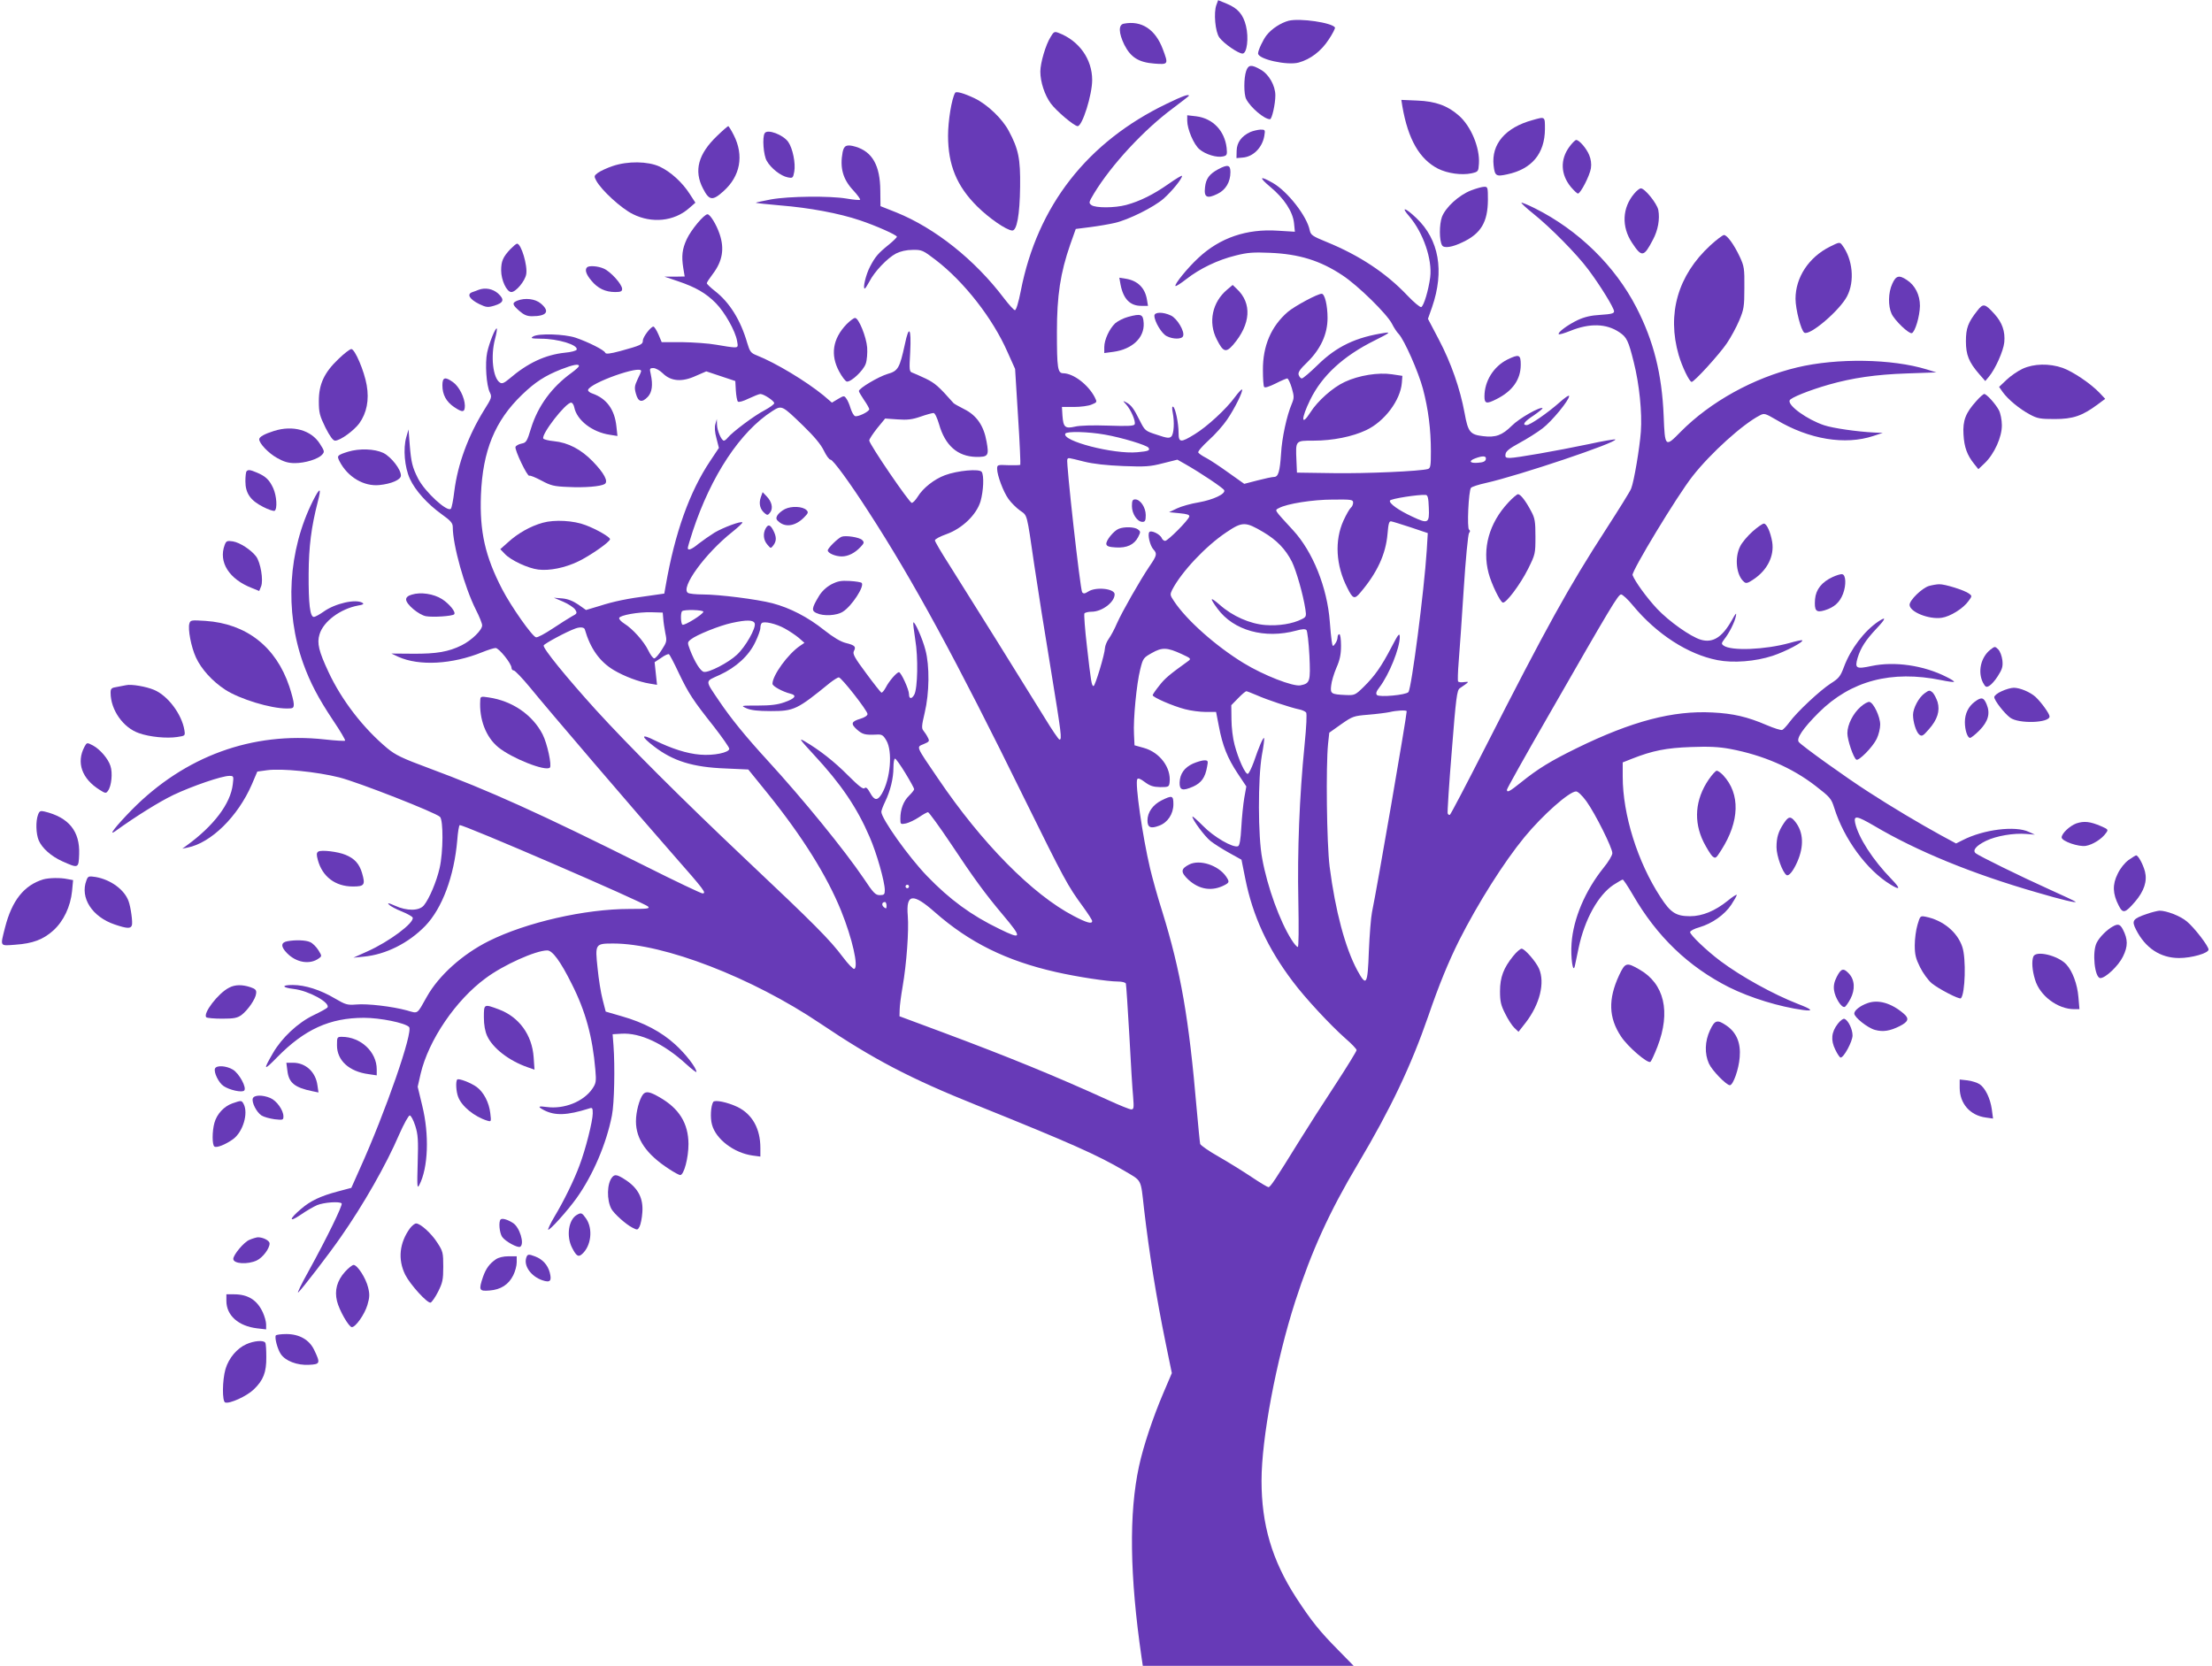 <?xml version="1.0" standalone="no"?>
<!DOCTYPE svg PUBLIC "-//W3C//DTD SVG 20010904//EN"
 "http://www.w3.org/TR/2001/REC-SVG-20010904/DTD/svg10.dtd">
<svg version="1.0" xmlns="http://www.w3.org/2000/svg"
 width="1280pt" height="964pt" viewBox="0 0 1280 964"
 preserveAspectRatio="xMidYMid meet">
<g transform="translate(0,964) scale(0.1,-0.1)"
fill="#673ab7" stroke="none">
<path d="M7039 9612 c-17 -44 -7 -157 17 -189 25 -35 110 -93 134 -93 26 0 37
91 20 160 -16 66 -47 102 -110 128 l-51 21 -10 -27z"/>
<path d="M7457 9520 c-45 -12 -98 -46 -127 -83 -21 -26 -50 -88 -50 -106 0
-34 169 -71 235 -53 68 19 129 65 173 132 23 34 39 66 37 71 -18 28 -202 55
-268 39z"/>
<path d="M6503 9503 c-32 -6 -30 -54 3 -122 37 -73 83 -102 174 -109 81 -6 82
-5 49 83 -43 115 -123 168 -226 148z"/>
<path d="M6080 9427 c-29 -45 -60 -152 -60 -201 0 -60 25 -136 60 -184 31 -43
136 -132 156 -132 27 0 84 181 84 267 0 121 -76 228 -195 273 -23 9 -28 6 -45
-23z"/>
<path d="M7211 9229 c-14 -41 -14 -134 0 -162 25 -49 105 -117 138 -117 11 0
31 87 31 138 0 57 -38 123 -85 149 -54 31 -71 29 -84 -8z"/>
<path d="M5527 9103 c-20 -34 -41 -162 -41 -248 0 -169 50 -292 169 -410 69
-68 167 -136 202 -139 27 -2 44 89 46 254 2 161 -9 217 -66 323 -37 70 -124
153 -197 188 -63 30 -107 42 -113 32z"/>
<path d="M6752 9040 c-460 -221 -749 -591 -845 -1083 -13 -67 -27 -112 -34
-112 -6 0 -35 32 -64 70 -168 222 -398 405 -623 496 l-91 36 -1 90 c-1 145
-46 225 -143 254 -51 15 -67 8 -75 -31 -17 -90 1 -157 61 -221 25 -27 43 -52
40 -55 -3 -3 -39 0 -79 7 -96 16 -331 14 -437 -5 -46 -9 -85 -17 -87 -19 -2
-2 63 -9 144 -16 163 -13 337 -45 458 -86 93 -31 214 -85 214 -95 0 -4 -21
-25 -47 -46 -62 -50 -78 -69 -108 -126 -24 -45 -44 -128 -31 -128 3 0 15 19
27 41 28 56 104 136 154 162 26 13 60 21 96 21 53 1 60 -2 133 -58 165 -126
331 -339 416 -533 l44 -98 17 -275 c10 -151 15 -277 13 -280 -3 -2 -34 -3 -70
-2 -62 3 -64 2 -64 -21 0 -37 36 -134 66 -175 15 -21 45 -51 66 -66 44 -32 38
-7 83 -316 20 -135 63 -407 96 -605 61 -374 65 -405 50 -405 -5 0 -44 57 -87
128 -110 179 -455 732 -552 885 -45 70 -82 133 -82 140 0 7 30 23 67 36 92 33
174 113 197 190 17 60 21 148 7 170 -13 20 -141 8 -213 -19 -62 -23 -127 -74
-158 -125 -12 -19 -27 -35 -34 -35 -14 0 -246 340 -246 361 0 8 21 39 46 71
l46 56 72 -5 c56 -4 84 -1 133 16 34 12 68 21 75 21 8 0 21 -28 32 -65 35
-123 107 -186 213 -189 71 -1 77 6 62 88 -16 92 -57 152 -129 188 -30 15 -58
31 -62 35 -86 97 -106 115 -161 142 -34 16 -70 32 -79 35 -16 5 -17 17 -11
119 7 140 -7 160 -31 44 -30 -137 -39 -154 -100 -171 -53 -16 -166 -83 -166
-99 0 -5 14 -28 30 -52 17 -24 30 -48 30 -53 0 -14 -66 -46 -82 -40 -8 3 -19
23 -26 45 -6 21 -17 47 -25 57 -12 17 -14 17 -48 -3 l-35 -21 -49 42 c-102 83
-276 188 -387 232 -33 13 -39 21 -54 71 -38 132 -102 235 -187 301 -26 20 -47
41 -47 45 0 5 16 29 35 54 56 74 68 146 39 231 -19 56 -55 114 -70 114 -20 0
-95 -90 -120 -144 -27 -58 -31 -99 -20 -168 l8 -48 -58 -1 -59 0 80 -27 c100
-34 160 -68 218 -127 51 -52 112 -160 122 -217 7 -35 5 -38 -16 -38 -13 0 -60
7 -104 15 -44 8 -133 14 -198 15 l-118 0 -19 45 c-11 25 -24 45 -29 45 -15 0
-61 -60 -61 -81 0 -22 -12 -28 -129 -60 -63 -17 -86 -19 -89 -10 -5 15 -98 62
-172 87 -64 21 -213 26 -245 7 -17 -11 -10 -12 45 -13 99 0 216 -36 207 -63
-2 -7 -33 -15 -68 -18 -113 -12 -215 -59 -322 -151 -30 -25 -42 -30 -54 -22
-41 26 -55 154 -28 254 8 30 12 56 10 59 -8 7 -44 -83 -56 -139 -13 -62 -5
-191 16 -232 12 -25 10 -32 -33 -100 -93 -150 -153 -313 -173 -470 -6 -51 -15
-97 -20 -102 -20 -22 -150 97 -190 175 -33 65 -40 95 -48 194 l-7 90 -13 -45
c-19 -66 -10 -174 21 -241 31 -68 102 -146 184 -205 52 -37 64 -51 64 -74 0
-104 68 -348 134 -479 20 -39 36 -79 36 -90 0 -27 -60 -86 -118 -115 -76 -38
-147 -50 -282 -49 l-125 1 40 -19 c121 -54 311 -44 486 27 32 13 67 24 77 24
19 0 92 -90 92 -115 0 -8 6 -15 13 -15 7 0 49 -44 93 -97 98 -121 614 -724
833 -973 176 -200 191 -220 166 -220 -8 0 -158 71 -333 159 -606 303 -903 437
-1251 566 -154 57 -193 76 -240 115 -139 116 -264 278 -340 441 -56 120 -68
167 -52 218 22 75 121 148 224 167 27 4 35 9 25 15 -38 25 -160 -3 -226 -51
-23 -16 -48 -30 -56 -30 -22 0 -31 75 -30 250 1 157 15 269 53 417 22 84 13
86 -28 5 -144 -287 -165 -638 -56 -942 40 -111 88 -202 172 -328 42 -62 73
-115 70 -118 -3 -3 -56 0 -118 7 -419 46 -810 -97 -1116 -407 -91 -93 -141
-156 -96 -124 119 86 254 170 337 210 108 51 279 110 323 110 25 0 26 -1 20
-49 -13 -112 -110 -240 -267 -354 l-25 -18 30 6 c136 27 291 179 372 365 l32
75 58 8 c83 11 286 -9 417 -42 113 -29 556 -203 582 -228 20 -20 19 -204 -2
-296 -18 -79 -60 -178 -91 -216 -27 -33 -98 -34 -168 -2 -36 16 -46 18 -34 6
8 -9 42 -27 75 -40 32 -13 60 -29 62 -35 10 -30 -135 -139 -263 -196 l-80 -36
60 6 c127 12 259 78 356 178 98 102 167 287 185 496 3 45 10 85 14 87 13 8
1064 -446 1090 -471 12 -12 -3 -14 -108 -14 -257 0 -598 -78 -814 -186 -152
-76 -289 -199 -358 -322 -59 -105 -49 -98 -116 -79 -85 23 -228 40 -293 34
-52 -4 -61 -1 -123 35 -84 50 -173 78 -244 78 -68 0 -63 -15 6 -23 86 -10 212
-79 195 -107 -3 -5 -39 -25 -81 -45 -90 -43 -184 -131 -235 -220 -58 -100 -54
-104 25 -23 158 161 304 228 502 228 94 0 237 -29 261 -53 26 -25 -137 -494
-285 -821 l-49 -110 -79 -21 c-98 -26 -158 -54 -212 -101 -70 -59 -72 -81 -4
-35 33 23 76 48 97 57 39 16 130 23 142 10 8 -8 -86 -201 -193 -395 -41 -73
-67 -128 -58 -120 19 16 178 222 245 319 131 187 264 420 339 595 27 61 54
110 61 110 7 0 21 -26 32 -60 16 -51 18 -82 14 -215 -4 -135 -3 -151 9 -128
52 99 59 292 17 461 l-26 108 17 75 c46 195 203 426 376 553 103 77 290 161
357 161 30 0 77 -64 142 -195 80 -158 120 -307 136 -495 6 -68 4 -79 -17 -110
-51 -75 -164 -120 -265 -106 -50 7 -54 2 -14 -19 63 -32 132 -30 259 10 20 7
22 4 22 -28 0 -44 -42 -211 -77 -302 -31 -84 -90 -205 -146 -298 -22 -37 -37
-70 -35 -73 7 -7 111 108 164 182 95 133 173 315 205 479 14 70 18 284 9 405
l-5 65 50 3 c110 7 246 -57 377 -177 32 -29 58 -49 58 -44 0 23 -62 104 -123
159 -80 73 -182 127 -309 163 l-93 27 -18 70 c-10 38 -23 119 -29 181 -15 141
-14 143 91 143 293 0 803 -197 1198 -463 306 -206 519 -318 903 -472 551 -222
700 -289 854 -379 106 -63 96 -43 116 -221 30 -258 71 -512 126 -781 l35 -170
-49 -115 c-61 -143 -116 -308 -141 -424 -59 -272 -54 -634 15 -1108 l7 -47
610 0 610 0 -91 93 c-105 106 -154 167 -242 302 -139 215 -200 422 -200 676 0
245 84 693 195 1038 95 293 198 519 363 796 189 318 307 566 408 858 61 178
115 309 176 432 110 218 260 455 379 600 106 129 260 265 299 265 11 0 35 -23
60 -57 51 -71 150 -269 150 -300 0 -13 -23 -51 -51 -85 -106 -132 -175 -294
-185 -437 -6 -81 8 -179 19 -131 3 14 13 61 22 105 35 165 113 305 201 364 26
17 51 31 54 31 4 0 30 -39 58 -87 140 -243 322 -417 557 -536 125 -62 291
-113 430 -132 62 -8 51 4 -30 35 -144 56 -330 159 -450 249 -80 60 -175 151
-175 167 0 7 24 20 54 28 74 22 145 72 184 130 17 26 32 52 32 57 0 5 -24 -10
-53 -34 -72 -58 -146 -89 -217 -89 -81 0 -113 20 -171 110 -133 203 -219 478
-219 698 l0 82 53 21 c119 47 199 63 342 68 105 4 162 1 227 -11 190 -36 357
-108 494 -214 84 -65 91 -73 108 -127 56 -180 189 -361 326 -444 57 -35 59
-24 5 32 -108 111 -191 240 -210 325 -9 45 9 42 112 -18 245 -145 566 -277
938 -384 146 -43 235 -64 225 -54 -3 3 -72 36 -155 73 -160 72 -402 191 -422
207 -21 17 2 44 59 72 60 29 160 46 234 40 l49 -4 -35 16 c-78 37 -263 14
-383 -48 l-38 -19 -87 47 c-124 68 -287 165 -421 252 -128 82 -383 265 -402
288 -16 20 24 79 115 170 186 185 421 247 710 188 38 -8 71 -12 73 -10 3 3
-17 16 -44 29 -132 67 -300 91 -433 63 -89 -19 -98 -14 -81 46 18 59 46 103
110 171 54 57 58 72 11 41 -82 -55 -161 -159 -200 -264 -20 -54 -30 -66 -76
-95 -62 -40 -195 -164 -239 -224 -16 -22 -36 -43 -42 -45 -7 -3 -48 10 -90 28
-112 48 -193 67 -314 73 -228 12 -465 -50 -784 -206 -153 -75 -226 -120 -324
-199 -65 -52 -81 -61 -81 -42 0 6 105 194 234 418 372 649 410 712 427 712 8
0 40 -29 69 -65 137 -165 318 -282 488 -315 91 -18 220 -8 320 25 75 25 180
80 171 90 -3 2 -36 -5 -74 -16 -141 -39 -337 -47 -381 -15 -14 10 -13 14 4 37
28 35 60 98 67 134 5 23 -1 17 -24 -25 -56 -99 -110 -132 -179 -112 -60 18
-184 106 -253 179 -60 64 -128 158 -142 195 -7 21 258 459 347 572 105 134
290 301 389 352 26 14 31 12 95 -25 190 -114 399 -148 562 -94 l55 18 -50 2
c-99 5 -238 25 -289 42 -97 32 -212 114 -200 144 5 15 111 58 226 91 137 39
273 59 453 65 l170 6 -55 17 c-202 62 -519 67 -750 12 -252 -60 -503 -199
-675 -373 -89 -91 -91 -90 -98 92 -10 243 -58 434 -158 628 -124 241 -336 448
-588 574 -40 20 -75 34 -77 32 -3 -2 28 -31 68 -63 100 -80 252 -234 319 -324
69 -92 149 -222 149 -242 0 -12 -17 -16 -78 -20 -55 -3 -93 -12 -132 -30 -59
-28 -119 -73 -110 -82 4 -3 33 6 66 19 113 46 210 43 285 -8 42 -28 52 -48 83
-173 32 -126 49 -292 41 -402 -7 -94 -39 -286 -56 -329 -5 -15 -71 -120 -145
-235 -217 -335 -343 -563 -703 -1270 -106 -208 -196 -380 -201 -383 -4 -3 -10
1 -13 8 -2 6 8 170 24 362 24 307 30 351 46 362 56 38 58 40 26 36 -17 -3 -33
-1 -36 4 -2 4 -1 56 4 115 5 58 18 247 29 419 11 172 25 318 31 325 7 8 7 14
0 19 -13 7 -3 224 11 242 5 6 44 19 86 28 192 43 765 236 749 252 -3 2 -72 -9
-153 -27 -187 -39 -420 -80 -457 -80 -24 0 -28 4 -25 22 2 17 24 34 81 65 43
23 103 61 133 84 55 42 154 163 154 187 0 8 -26 -10 -57 -38 -68 -60 -169
-130 -189 -130 -28 0 -13 21 41 56 30 21 53 39 51 42 -12 11 -136 -59 -178
-102 -56 -55 -93 -69 -166 -60 -75 9 -87 23 -107 134 -26 141 -78 290 -149
425 l-63 120 24 68 c72 209 40 391 -91 515 -66 63 -92 68 -41 10 81 -95 134
-250 121 -353 -10 -75 -37 -166 -52 -172 -7 -2 -43 28 -80 67 -123 130 -277
232 -468 310 -81 33 -91 40 -97 67 -16 82 -128 225 -213 274 -77 44 -84 35
-16 -22 81 -67 131 -144 138 -210 l5 -50 -99 6 c-180 12 -335 -41 -459 -157
-65 -60 -141 -155 -133 -163 3 -3 31 15 63 40 78 61 182 111 284 136 70 18
104 20 200 16 169 -7 291 -45 419 -130 90 -59 258 -224 287 -281 11 -22 28
-48 39 -59 32 -34 114 -219 140 -317 31 -117 46 -235 46 -362 0 -83 -2 -97
-17 -102 -45 -13 -358 -27 -548 -24 l-210 3 -3 70 c-5 117 -7 115 99 115 111
0 225 23 305 61 106 50 198 173 206 274 l3 40 -60 9 c-79 12 -192 -6 -273 -44
-70 -32 -158 -111 -199 -176 -55 -86 -55 -37 -1 73 68 139 190 252 373 343 84
42 94 49 60 44 -168 -25 -280 -78 -390 -186 -44 -43 -85 -78 -92 -78 -6 0 -14
9 -18 20 -5 15 7 33 50 74 77 76 117 162 117 256 0 73 -16 140 -34 140 -24 0
-156 -71 -196 -105 -96 -83 -145 -196 -144 -337 0 -48 3 -92 7 -97 4 -7 28 1
65 19 33 17 64 30 69 30 5 0 17 -25 26 -55 14 -49 14 -58 0 -92 -29 -68 -57
-197 -62 -288 -7 -105 -16 -135 -41 -135 -10 0 -53 -9 -95 -20 l-77 -20 -93
66 c-50 36 -109 75 -129 85 -20 10 -40 24 -44 30 -4 6 22 36 60 71 37 33 85
87 107 120 44 64 94 166 86 174 -2 3 -21 -17 -41 -44 -50 -69 -162 -172 -233
-215 -81 -50 -93 -49 -93 8 0 55 -18 143 -31 151 -7 4 -8 -8 -3 -33 11 -56 7
-124 -8 -139 -11 -11 -25 -10 -83 10 -69 22 -70 24 -100 83 -34 69 -49 89 -79
105 -20 10 -20 10 1 -13 27 -30 56 -97 49 -114 -3 -10 -38 -12 -153 -8 -87 3
-166 1 -193 -6 -57 -13 -67 -3 -72 64 l-3 50 70 0 c39 0 84 6 102 14 32 13 32
14 18 42 -38 73 -123 138 -182 139 -33 0 -37 30 -37 240 0 209 20 341 77 505
l32 90 86 11 c47 6 110 17 140 24 79 18 226 91 283 141 48 43 106 114 106 131
0 5 -35 -16 -79 -47 -87 -61 -166 -100 -244 -121 -67 -18 -178 -18 -201 -1
-17 13 -16 16 15 68 101 166 289 369 457 493 50 38 92 70 92 72 0 11 -35 -1
-128 -46z m-3402 -1518 c0 -5 -19 -22 -42 -39 -115 -83 -195 -192 -235 -321
-23 -76 -28 -84 -55 -89 -16 -3 -32 -12 -35 -19 -6 -17 69 -174 80 -167 5 3
36 -10 70 -28 54 -29 73 -34 154 -37 98 -5 189 3 212 17 23 14 -3 63 -69 131
-67 69 -142 109 -225 117 -31 3 -58 10 -61 15 -14 23 129 208 161 208 7 0 15
-12 18 -27 15 -75 104 -144 206 -159 l44 -7 -6 55 c-10 97 -56 161 -137 190
-17 5 -29 15 -27 22 13 41 307 145 307 109 0 -4 -9 -26 -21 -49 -17 -37 -19
-48 -9 -83 13 -48 35 -53 69 -17 24 26 30 68 17 129 -8 34 -7 37 15 37 13 0
38 -14 55 -31 47 -46 111 -51 191 -14 l60 26 84 -28 84 -28 3 -55 c2 -30 7
-59 12 -64 5 -5 31 2 63 18 30 14 60 26 67 26 20 0 80 -40 80 -53 0 -7 -26
-25 -57 -42 -57 -29 -185 -125 -212 -158 -7 -9 -17 -17 -22 -17 -14 0 -39 57
-40 92 l-1 33 -8 -28 c-6 -18 -4 -48 6 -84 l14 -55 -50 -75 c-120 -179 -205
-417 -258 -723 l-8 -45 -84 -12 c-131 -17 -208 -33 -292 -60 l-77 -23 -44 31
c-31 21 -60 33 -93 36 l-49 4 54 -23 c30 -13 60 -33 69 -45 13 -21 12 -24 -19
-40 -18 -10 -68 -42 -112 -71 -44 -29 -86 -52 -95 -50 -22 4 -144 178 -196
278 -99 191 -131 334 -123 545 10 257 81 430 238 581 77 74 132 109 224 146
72 28 105 34 105 20z m1298 -346 c64 -62 102 -108 119 -143 14 -29 31 -53 39
-53 14 0 109 -129 219 -300 257 -396 508 -857 902 -1660 232 -470 251 -506
340 -627 29 -40 53 -77 53 -83 0 -19 -32 -10 -108 30 -238 124 -531 421 -784
795 -131 192 -126 181 -83 199 33 14 35 17 24 38 -6 13 -18 30 -25 39 -12 14
-11 29 7 105 27 113 29 271 4 363 -16 63 -62 167 -70 159 -2 -2 3 -46 11 -98
18 -105 14 -282 -5 -319 -15 -28 -31 -27 -31 2 0 27 -46 127 -58 127 -13 0
-58 -52 -76 -88 -10 -18 -21 -32 -26 -30 -4 2 -44 52 -88 112 -67 90 -79 112
-71 128 14 26 6 34 -46 47 -30 7 -73 33 -125 74 -95 76 -198 129 -300 156 -89
23 -308 51 -405 51 -39 0 -76 4 -84 9 -45 29 99 228 257 353 35 28 61 53 58
55 -8 9 -110 -29 -161 -59 -27 -17 -69 -46 -92 -64 -41 -34 -63 -42 -63 -25 0
5 13 49 29 98 106 320 275 576 460 694 55 35 55 35 179 -85z m1745 -51 c98
-17 243 -61 253 -76 10 -16 0 -20 -64 -26 -138 -13 -442 66 -417 108 9 14 132
11 228 -6z m2205 -142 c-2 -13 -15 -19 -46 -21 -48 -4 -56 11 -14 26 43 16 64
14 60 -5z m-2326 -14 c56 -14 131 -22 228 -26 127 -5 156 -3 229 16 l84 21 46
-26 c88 -50 221 -139 225 -151 9 -21 -63 -55 -147 -70 -44 -7 -101 -23 -126
-35 l-46 -22 60 -6 c44 -4 59 -9 57 -19 -4 -20 -124 -141 -140 -141 -7 0 -15
7 -19 15 -9 24 -64 50 -73 35 -10 -16 5 -78 24 -99 23 -25 21 -35 -23 -99 -54
-80 -158 -262 -188 -330 -13 -31 -34 -70 -46 -87 -12 -16 -22 -41 -23 -55 -1
-36 -57 -220 -66 -220 -11 0 -15 24 -38 227 -12 101 -18 187 -15 193 3 5 22
10 41 10 61 0 134 55 134 101 0 33 -110 45 -154 15 -19 -12 -26 -13 -34 -3
-11 13 -94 756 -86 769 7 10 0 11 96 -13z m1996 -267 c4 -91 -4 -95 -95 -52
-80 37 -136 77 -130 93 3 11 166 36 207 33 12 -1 16 -18 18 -74z m-438 29 c0
-10 -6 -24 -14 -30 -7 -6 -26 -39 -42 -74 -52 -115 -44 -259 22 -388 32 -65
42 -69 76 -28 97 114 147 222 157 339 5 59 9 75 21 73 8 -1 59 -17 114 -35
l98 -33 -6 -100 c-15 -234 -88 -798 -106 -820 -14 -17 -168 -31 -182 -17 -8 8
-4 21 14 44 57 75 118 227 118 292 -1 26 -8 18 -48 -59 -59 -113 -97 -167
-161 -230 -49 -48 -53 -49 -104 -47 -84 4 -90 7 -84 55 2 23 16 69 30 102 20
45 27 77 27 128 0 38 -4 67 -10 67 -5 0 -10 -8 -10 -18 0 -10 -6 -27 -14 -37
-13 -19 -15 -18 -20 15 -3 19 -8 70 -11 113 -15 197 -98 404 -212 528 -114
124 -108 115 -82 129 46 25 195 49 312 49 108 1 117 0 117 -18z m-520 -170
c78 -46 129 -99 166 -172 25 -51 65 -190 78 -276 6 -39 4 -44 -21 -56 -53 -27
-134 -40 -211 -34 -89 7 -190 51 -265 118 -56 48 -59 41 -12 -23 93 -127 273
-177 457 -127 32 9 51 10 58 3 5 -5 13 -71 17 -147 7 -151 4 -162 -52 -173
-43 -8 -213 58 -329 129 -159 97 -331 249 -403 359 -23 34 -23 38 -10 65 54
104 194 253 314 333 92 62 110 62 213 1z m-3240 -461 c0 -14 -109 -82 -121
-75 -10 7 -12 68 -2 78 10 11 123 8 123 -3z m-232 -40 c1 -19 7 -57 12 -84 10
-46 8 -52 -21 -97 -17 -27 -36 -49 -43 -49 -7 0 -22 20 -34 45 -26 54 -91 126
-139 156 -19 12 -32 26 -30 33 5 16 111 35 187 33 l65 -2 3 -35z m529 -27 c10
-25 -53 -137 -104 -183 -48 -45 -162 -104 -190 -98 -19 3 -53 57 -80 127 -16
43 -16 44 5 61 32 26 166 80 236 95 87 19 125 18 133 -2z m174 -30 c26 -14 63
-39 81 -54 l33 -29 -25 -17 c-70 -47 -160 -171 -160 -220 0 -14 59 -46 103
-57 41 -10 29 -28 -34 -50 -39 -14 -81 -19 -154 -19 -99 0 -100 0 -65 -16 25
-11 65 -16 140 -16 135 0 152 8 342 163 22 17 45 32 52 32 15 0 166 -193 166
-212 0 -9 -17 -20 -40 -27 -54 -16 -59 -29 -21 -63 32 -28 47 -32 112 -29 32
2 39 -2 58 -34 37 -63 24 -222 -26 -308 -25 -42 -43 -41 -68 5 -15 27 -24 35
-32 27 -8 -8 -34 12 -95 73 -79 80 -167 149 -253 199 -35 20 -27 10 53 -77
158 -170 251 -307 324 -477 41 -93 88 -260 88 -308 0 -25 -4 -29 -29 -29 -25
0 -37 12 -94 98 -112 165 -349 456 -556 682 -130 142 -211 242 -280 344 -83
123 -83 111 3 150 96 44 170 112 207 191 16 33 29 69 29 81 0 11 3 24 8 28 12
13 83 -3 133 -31z m-1157 -5 c32 -111 86 -187 168 -236 61 -36 145 -68 208
-78 l42 -7 -7 65 -7 66 38 25 c20 15 41 24 45 21 4 -2 30 -51 57 -109 57 -119
82 -157 204 -311 48 -62 88 -119 88 -127 0 -22 -90 -41 -169 -34 -76 6 -166
35 -263 83 -80 40 -81 24 -4 -35 110 -85 225 -121 414 -128 l132 -6 115 -142
c198 -246 340 -473 422 -675 65 -161 103 -328 76 -337 -6 -2 -36 29 -66 69
-76 101 -159 185 -567 570 -364 344 -674 654 -861 859 -171 189 -309 358 -303
374 5 11 135 81 184 98 27 10 51 7 54 -5z m3454 -143 c54 -25 56 -27 37 -41
-107 -77 -135 -100 -167 -142 -21 -26 -38 -51 -38 -55 0 -12 117 -63 187 -81
33 -9 88 -16 121 -16 l59 0 16 -82 c21 -113 50 -185 109 -274 l50 -75 -12 -67
c-6 -36 -14 -113 -17 -170 -4 -73 -10 -105 -19 -109 -29 -11 -141 54 -203 118
-34 34 -61 58 -61 53 0 -18 71 -114 105 -141 19 -15 67 -46 107 -68 l72 -40
22 -110 c43 -215 129 -402 275 -595 70 -94 217 -252 303 -328 36 -31 66 -62
66 -69 0 -6 -55 -96 -123 -200 -68 -103 -161 -249 -207 -323 -141 -228 -169
-270 -180 -270 -5 0 -49 26 -98 59 -48 32 -133 85 -189 117 -57 32 -105 66
-108 74 -2 8 -11 98 -20 200 -45 527 -92 798 -200 1147 -26 81 -57 193 -70
248 -44 186 -88 494 -74 516 5 8 19 2 44 -17 30 -22 48 -28 89 -29 48 0 51 2
54 27 10 85 -56 174 -149 200 l-54 15 -3 64 c-5 87 15 292 36 375 16 65 19 68
67 95 59 34 89 33 173 -6z m434 -238 c60 -27 197 -72 245 -82 17 -3 36 -12 41
-18 5 -7 2 -79 -9 -188 -30 -301 -42 -615 -36 -901 3 -162 2 -268 -3 -268 -6
0 -22 19 -37 43 -67 106 -139 303 -169 468 -25 129 -25 463 -2 599 10 52 15
96 13 99 -6 5 -29 -48 -60 -139 -13 -35 -28 -66 -34 -68 -14 -5 -55 84 -77
168 -10 36 -18 102 -18 147 l-1 82 40 41 c21 22 43 40 47 40 4 0 31 -11 60
-23z m868 -93 c0 -29 -171 -1020 -201 -1164 -6 -30 -14 -131 -18 -225 -7 -196
-14 -207 -67 -110 -70 130 -127 344 -160 600 -17 137 -22 581 -9 710 l7 65 69
49 c66 46 72 48 156 55 49 4 104 11 123 15 41 10 100 13 100 5z m-2901 -358
c28 -46 51 -88 51 -93 0 -5 -14 -22 -30 -38 -32 -31 -50 -78 -50 -133 0 -33 1
-33 33 -27 17 4 51 20 75 36 23 16 47 29 52 29 5 0 65 -82 132 -182 130 -196
196 -287 302 -413 113 -134 110 -145 -20 -81 -164 79 -289 171 -420 307 -107
111 -264 332 -264 371 0 8 10 34 22 59 30 62 48 135 48 197 0 28 4 52 9 52 5
0 32 -38 60 -84z m21 -656 c0 -5 -4 -10 -10 -10 -5 0 -10 5 -10 10 0 6 5 10
10 10 6 0 10 -4 10 -10z m150 -149 c199 -175 413 -281 700 -346 123 -28 300
-55 359 -55 24 0 43 -5 46 -12 2 -7 11 -141 20 -298 8 -157 18 -318 22 -357 5
-64 4 -73 -11 -73 -9 0 -66 23 -127 51 -314 143 -586 254 -964 395 l-250 93 1
38 c0 21 8 81 17 133 23 132 37 326 30 410 -11 129 29 134 157 21z m-280 38
c0 -18 -2 -19 -15 -9 -15 12 -12 30 6 30 5 0 9 -10 9 -21z"/>
<path d="M3141 6615 c-72 -20 -144 -61 -200 -112 l-46 -41 25 -26 c34 -38 136
-85 195 -92 65 -8 154 10 231 47 67 32 184 113 184 129 0 12 -77 57 -141 81
-69 27 -180 33 -248 14z"/>
<path d="M4402 6761 c-12 -35 -4 -69 23 -91 15 -13 19 -12 32 5 18 25 9 62
-21 93 l-23 24 -11 -31z"/>
<path d="M4542 6694 c-18 -9 -38 -26 -44 -37 -9 -17 -7 -24 12 -39 39 -31 95
-21 143 28 24 24 26 30 14 42 -22 22 -87 25 -125 6z"/>
<path d="M4430 6581 c-16 -30 -12 -67 10 -92 20 -24 20 -24 35 -5 19 25 19 49
0 86 -18 35 -30 38 -45 11z"/>
<path d="M4870 6534 c-22 -9 -80 -66 -80 -79 0 -16 44 -35 81 -35 37 0 76 20
108 54 22 23 23 28 10 41 -16 16 -95 28 -119 19z"/>
<path d="M4810 6258 c-29 -16 -55 -40 -72 -69 -41 -68 -43 -84 -13 -97 40 -19
116 -15 152 8 51 31 128 149 109 167 -4 4 -35 9 -69 11 -51 3 -70 -1 -107 -20z"/>
<path d="M6550 6711 c0 -44 31 -91 61 -91 15 0 19 7 19 39 0 44 -31 91 -61 91
-15 0 -19 -7 -19 -39z"/>
<path d="M6474 6580 c-29 -11 -76 -69 -72 -89 2 -12 17 -17 55 -19 64 -4 106
16 129 60 15 30 15 32 -2 45 -20 14 -78 16 -110 3z"/>
<path d="M6903 5221 c-50 -23 -75 -59 -77 -109 -1 -45 16 -51 78 -24 48 22 70
52 81 115 7 34 5 37 -16 37 -13 0 -43 -9 -66 -19z"/>
<path d="M6721 5008 c-50 -25 -81 -69 -81 -116 0 -41 19 -49 68 -30 49 18 82
68 82 124 0 51 -7 53 -69 22z"/>
<path d="M6881 4637 c-49 -25 -50 -44 -5 -87 64 -59 139 -70 212 -31 26 14 27
19 6 50 -46 65 -153 99 -213 68z"/>
<path d="M8115 9024 c33 -190 99 -305 206 -360 56 -28 137 -39 194 -27 39 9
40 10 43 56 6 92 -46 217 -116 278 -64 57 -135 83 -240 87 l-93 4 6 -38z"/>
<path d="M6870 8942 c0 -49 38 -139 71 -166 35 -30 102 -50 137 -41 22 5 24
10 20 50 -12 99 -80 170 -176 182 l-52 6 0 -31z"/>
<path d="M8868 8945 c-157 -43 -239 -139 -225 -263 7 -60 14 -65 78 -51 143
30 218 120 219 262 0 74 2 73 -72 52z"/>
<path d="M4150 8854 c-110 -105 -136 -202 -82 -305 36 -70 55 -73 119 -15 97
87 119 206 59 324 -14 28 -29 52 -32 52 -3 0 -32 -25 -64 -56z"/>
<path d="M7235 8876 c-50 -23 -78 -60 -79 -108 l-1 -43 35 3 c61 4 114 57 126
125 6 36 5 37 -22 37 -16 -1 -42 -7 -59 -14z"/>
<path d="M4425 8869 c-15 -23 -7 -129 12 -160 24 -43 81 -87 120 -95 30 -6 32
-5 39 32 9 49 -9 136 -35 173 -30 42 -121 76 -136 50z"/>
<path d="M9081 8790 c-54 -74 -50 -160 9 -232 18 -21 36 -38 41 -38 15 0 68
103 75 146 4 26 0 53 -10 77 -16 39 -58 87 -75 87 -6 0 -24 -18 -40 -40z"/>
<path d="M3545 8679 c-33 -11 -71 -29 -85 -39 -23 -17 -23 -20 -10 -45 30 -56
145 -161 212 -194 110 -55 238 -42 324 33 l38 33 -33 51 c-43 67 -110 128
-174 158 -68 31 -184 33 -272 3z"/>
<path d="M7050 8661 c-52 -28 -72 -55 -77 -105 -7 -58 11 -68 72 -38 48 23 75
69 75 126 0 42 -15 46 -70 17z"/>
<path d="M8512 8538 c-71 -28 -146 -97 -168 -153 -16 -44 -16 -138 1 -165 11
-18 59 -11 120 19 105 50 144 116 145 244 0 73 -1 77 -22 76 -13 0 -47 -10
-76 -21z"/>
<path d="M9457 8520 c-70 -82 -75 -192 -13 -285 56 -85 68 -84 121 18 29 54
41 119 31 172 -8 38 -78 125 -101 125 -7 0 -24 -13 -38 -30z"/>
<path d="M9897 8220 c-188 -173 -252 -396 -183 -635 20 -68 62 -155 75 -155
15 0 160 159 204 224 23 34 55 93 71 131 27 64 30 80 30 190 1 111 -1 124 -27
180 -33 70 -73 125 -91 125 -7 0 -43 -27 -79 -60z"/>
<path d="M10590 8213 c-123 -61 -200 -178 -200 -302 0 -60 32 -185 51 -196 31
-20 204 128 247 210 46 87 33 217 -29 298 -13 17 -17 16 -69 -10z"/>
<path d="M2953 8198 c-43 -46 -53 -70 -53 -123 0 -56 32 -125 59 -125 26 0 79
63 86 103 9 49 -29 177 -53 177 -5 0 -22 -15 -39 -32z"/>
<path d="M3397 8093 c-14 -14 -6 -40 25 -77 37 -45 81 -66 138 -66 32 0 40 4
40 18 0 27 -68 102 -107 118 -34 15 -85 18 -96 7z"/>
<path d="M10950 7998 c-24 -52 -25 -128 -4 -174 19 -40 100 -117 117 -112 19
7 46 98 47 158 0 63 -28 119 -76 150 -45 30 -63 25 -84 -22z"/>
<path d="M6484 7994 c16 -84 55 -124 120 -124 l39 0 -6 36 c-11 68 -54 110
-122 121 l-38 6 7 -39z"/>
<path d="M7101 7964 c-86 -72 -111 -189 -60 -288 37 -74 53 -79 95 -31 102
119 110 240 21 323 l-24 23 -32 -27z"/>
<path d="M2770 7963 c-8 -3 -25 -10 -38 -14 -32 -12 -15 -41 42 -69 40 -19 49
-20 86 -9 55 17 61 35 22 71 -31 27 -74 35 -112 21z"/>
<path d="M2993 7900 c-31 -13 -29 -23 12 -59 26 -23 45 -31 73 -31 87 0 106
28 51 74 -32 27 -91 34 -136 16z"/>
<path d="M11442 7842 c-54 -68 -66 -102 -66 -177 0 -78 17 -121 77 -190 l35
-40 21 25 c37 44 84 149 89 199 6 63 -12 114 -56 163 -56 62 -66 64 -100 20z"/>
<path d="M6680 7813 c0 -33 42 -104 71 -118 36 -19 88 -19 95 0 11 26 -34 102
-70 119 -46 22 -96 21 -96 -1z"/>
<path d="M6527 7806 c-26 -7 -59 -24 -74 -37 -33 -31 -63 -95 -63 -138 l0 -34
53 7 c109 15 180 82 175 166 -3 52 -14 57 -91 36z"/>
<path d="M4898 7763 c-80 -84 -94 -177 -42 -273 16 -30 36 -56 44 -58 24 -4
97 64 110 104 7 20 10 62 8 93 -5 62 -49 171 -70 171 -8 0 -30 -17 -50 -37z"/>
<path d="M1959 7563 c-83 -79 -114 -146 -114 -244 0 -68 5 -85 38 -153 26 -51
44 -76 56 -76 29 0 108 57 140 100 43 60 58 135 43 221 -14 81 -68 209 -89
209 -8 0 -41 -25 -74 -57z"/>
<path d="M8722 7559 c-79 -40 -132 -124 -132 -213 0 -42 12 -45 69 -16 94 47
141 114 141 200 0 59 -10 62 -78 29z"/>
<path d="M11704 7506 c-28 -13 -70 -42 -93 -64 l-43 -41 21 -30 c31 -43 98
-98 156 -129 44 -24 61 -27 145 -27 105 0 159 18 249 85 l43 32 -33 35 c-53
55 -153 122 -213 144 -78 27 -167 25 -232 -5z"/>
<path d="M2560 7410 c0 -54 22 -94 67 -125 50 -34 63 -32 63 8 -1 46 -33 110
-68 135 -47 34 -62 29 -62 -18z"/>
<path d="M11437 7320 c-62 -68 -80 -113 -75 -194 4 -74 21 -120 62 -171 l24
-30 37 35 c56 54 100 152 99 220 0 30 -8 69 -17 86 -19 36 -71 94 -85 94 -5 0
-26 -18 -45 -40z"/>
<path d="M1585 7146 c-54 -17 -85 -34 -85 -48 0 -24 53 -80 103 -108 39 -22
65 -30 103 -30 59 0 135 23 158 49 15 16 14 21 -13 63 -50 79 -156 109 -266
74z"/>
<path d="M2014 7026 c-63 -20 -66 -23 -49 -56 47 -91 141 -146 230 -137 70 7
125 31 125 55 0 36 -56 108 -102 131 -51 24 -138 27 -204 7z"/>
<path d="M1427 6913 c-4 -3 -7 -30 -7 -58 0 -69 29 -111 102 -148 31 -16 61
-26 67 -23 17 11 12 87 -8 131 -22 48 -44 69 -94 90 -40 17 -51 18 -60 8z"/>
<path d="M8728 6732 c-111 -119 -152 -266 -114 -409 16 -61 66 -165 82 -170
18 -6 101 104 147 196 41 83 42 87 42 185 0 87 -3 107 -24 146 -32 61 -62 100
-77 100 -6 0 -31 -21 -56 -48z"/>
<path d="M10141 6564 c-29 -26 -61 -64 -71 -85 -34 -66 -23 -170 23 -207 11
-10 23 -6 55 16 79 53 120 135 107 216 -10 58 -32 106 -48 106 -8 0 -38 -21
-66 -46z"/>
<path d="M1300 6486 c-37 -99 26 -198 158 -249 l42 -17 11 27 c14 36 -3 138
-29 173 -29 38 -93 80 -134 87 -34 5 -39 3 -48 -21z"/>
<path d="M10605 6301 c-63 -29 -97 -72 -102 -128 -5 -67 5 -80 55 -65 56 17
88 46 107 96 19 50 17 110 -5 113 -8 2 -33 -6 -55 -16z"/>
<path d="M11162 6249 c-40 -12 -112 -82 -112 -109 0 -41 112 -86 186 -75 49 7
125 54 155 97 21 28 21 30 3 43 -27 20 -140 55 -172 54 -15 0 -42 -5 -60 -10z"/>
<path d="M2383 6199 c-22 -6 -33 -16 -33 -28 0 -28 73 -89 115 -97 39 -7 152
0 163 11 12 12 -27 60 -70 88 -49 31 -124 42 -175 26z"/>
<path d="M1096 6032 c-10 -31 10 -137 38 -197 31 -67 94 -137 169 -186 85 -55
262 -109 357 -109 36 0 40 2 40 26 0 14 -12 60 -26 102 -77 229 -248 363 -485
379 -81 5 -87 5 -93 -15z"/>
<path d="M11517 5880 c-55 -44 -74 -128 -42 -191 14 -25 18 -28 36 -18 11 6
34 31 50 57 25 39 30 55 26 91 -3 24 -13 52 -24 63 -19 19 -20 18 -46 -2z"/>
<path d="M730 5675 c-8 -2 -32 -6 -52 -10 -33 -5 -38 -9 -38 -34 0 -99 73
-203 165 -234 62 -22 160 -31 220 -22 47 7 47 7 42 40 -15 92 -96 200 -176
233 -45 19 -131 34 -161 27z"/>
<path d="M11583 5640 c-24 -10 -43 -26 -43 -34 0 -19 58 -94 92 -119 49 -37
228 -31 228 7 0 16 -48 82 -81 113 -31 28 -90 53 -126 53 -15 0 -47 -9 -70
-20z"/>
<path d="M11137 5628 c-34 -24 -67 -87 -67 -125 0 -42 18 -99 36 -114 15 -12
22 -8 55 30 50 56 66 107 51 159 -7 21 -20 46 -29 55 -17 14 -20 14 -46 -5z"/>
<path d="M2779 5588 c-7 -110 33 -214 104 -272 78 -64 275 -142 299 -118 12
12 -15 139 -42 192 -58 113 -175 194 -312 214 -45 7 -48 6 -49 -16z"/>
<path d="M11427 5579 c-37 -28 -57 -69 -57 -118 0 -46 15 -91 30 -91 6 0 30
19 54 43 51 52 64 98 42 151 -17 41 -30 44 -69 15z"/>
<path d="M10767 5550 c-44 -38 -77 -104 -77 -153 0 -39 35 -143 52 -153 14 -9
95 73 118 121 11 23 20 59 20 82 0 45 -38 126 -62 131 -9 2 -32 -11 -51 -28z"/>
<path d="M489 5319 c-49 -92 -15 -186 88 -250 33 -21 37 -21 48 -5 20 27 28
103 14 144 -13 41 -60 96 -101 118 -35 18 -35 18 -49 -7z"/>
<path d="M9887 5128 c-78 -115 -88 -241 -29 -361 18 -35 40 -71 50 -81 19 -16
21 -15 52 34 107 167 111 326 12 433 -14 15 -31 27 -38 27 -6 0 -28 -24 -47
-52z"/>
<path d="M220 4925 c-14 -37 -12 -110 4 -148 19 -45 72 -92 136 -121 94 -42
95 -42 98 41 5 133 -60 213 -201 247 -23 5 -29 3 -37 -19z"/>
<path d="M10323 4877 c-32 -48 -43 -82 -43 -140 0 -50 35 -146 58 -161 13 -8
38 22 62 76 40 91 36 172 -11 232 -27 34 -39 33 -66 -7z"/>
<path d="M12015 4875 c-38 -14 -85 -58 -85 -81 0 -22 99 -56 140 -49 40 7 93
40 117 75 14 19 12 21 -29 39 -63 27 -98 31 -143 16z"/>
<path d="M1842 4712 c-11 -7 -11 -18 -3 -48 26 -97 101 -154 203 -154 67 0 73
9 53 78 -16 54 -44 84 -95 105 -45 19 -141 30 -158 19z"/>
<path d="M12317 4663 c-22 -16 -48 -48 -63 -80 -31 -62 -29 -115 6 -183 24
-48 37 -45 94 21 54 63 72 120 58 176 -12 44 -39 93 -51 93 -3 0 -23 -12 -44
-27z"/>
<path d="M500 4545 c-38 -100 33 -211 164 -255 71 -24 92 -25 99 -5 6 15 -6
105 -19 140 -24 67 -104 125 -191 140 -40 6 -44 5 -53 -20z"/>
<path d="M250 4551 c-111 -34 -181 -122 -221 -279 -28 -111 -32 -106 59 -99
102 7 162 30 220 82 60 54 100 139 109 228 l6 64 -33 6 c-42 9 -108 7 -140 -2z"/>
<path d="M12422 4351 c-81 -28 -88 -39 -62 -90 54 -107 141 -165 250 -165 72
0 170 28 170 49 0 20 -83 128 -126 163 -38 32 -117 62 -158 62 -12 -1 -45 -9
-74 -19z"/>
<path d="M11096 4289 c-9 -29 -16 -83 -16 -119 0 -55 6 -78 31 -128 17 -34 47
-75 67 -92 40 -33 160 -95 169 -87 25 26 31 231 8 298 -29 86 -112 154 -212
174 -31 6 -32 5 -47 -46z"/>
<path d="M12225 4278 c-33 -18 -76 -61 -92 -93 -28 -53 -12 -205 21 -205 30 0
105 71 131 125 29 59 29 99 -1 157 -16 30 -28 34 -59 16z"/>
<path d="M1662 4193 c-37 -7 -38 -31 -2 -68 54 -56 133 -69 185 -31 18 13 18
14 -3 48 -12 19 -33 40 -47 46 -25 12 -86 14 -133 5z"/>
<path d="M8756 4107 c-55 -68 -76 -122 -76 -203 0 -59 5 -81 30 -130 16 -33
40 -70 53 -82 l24 -23 43 55 c80 105 111 228 76 310 -17 40 -83 116 -101 116
-8 0 -30 -19 -49 -43z"/>
<path d="M11766 4104 c-10 -27 -7 -78 10 -133 27 -93 131 -171 227 -171 l30 0
-6 70 c-6 74 -34 150 -70 189 -48 52 -177 83 -191 45z"/>
<path d="M9369 3996 c-64 -138 -61 -246 12 -355 39 -59 152 -156 169 -146 5 3
23 42 41 88 78 202 40 365 -105 447 -74 43 -82 40 -117 -34z"/>
<path d="M10629 3988 c-15 -29 -20 -53 -16 -79 6 -43 43 -102 61 -96 6 1 21
23 34 47 28 54 25 110 -9 146 -32 34 -45 30 -70 -18z"/>
<path d="M1325 3924 c-63 -32 -153 -150 -131 -171 4 -4 45 -8 91 -8 69 0 88 4
112 21 37 28 82 93 85 124 3 20 -3 27 -32 37 -48 16 -90 16 -125 -3z"/>
<path d="M10807 3835 c-43 -15 -77 -42 -77 -60 0 -22 78 -84 120 -95 47 -13
87 -6 143 22 51 26 57 44 21 74 -71 60 -146 81 -207 59z"/>
<path d="M2800 3753 c0 -44 7 -82 19 -108 32 -70 125 -143 234 -181 l40 -14
-5 72 c-9 129 -84 233 -202 277 -86 32 -86 32 -86 -46z"/>
<path d="M10635 3716 c-38 -49 -42 -95 -15 -150 12 -25 26 -46 31 -46 19 0 69
94 69 128 0 36 -25 88 -47 96 -7 3 -24 -10 -38 -28z"/>
<path d="M9895 3678 c-30 -64 -32 -136 -6 -193 18 -40 101 -125 121 -125 19 0
52 93 57 162 7 82 -18 142 -75 182 -55 38 -69 34 -97 -26z"/>
<path d="M1950 3591 c0 -88 70 -152 183 -167 l47 -7 0 35 c0 101 -93 188 -202
188 -27 0 -28 -2 -28 -49z"/>
<path d="M1663 3444 c8 -70 42 -98 146 -119 l34 -7 -6 41 c-10 77 -68 131
-141 131 l-39 0 6 -46z"/>
<path d="M1244 3456 c-8 -22 22 -83 50 -101 34 -23 106 -39 119 -26 16 16 -28
98 -65 121 -38 23 -96 27 -104 6z"/>
<path d="M2646 3393 c-10 -10 -7 -69 5 -100 20 -55 94 -115 168 -138 24 -7 24
-7 18 44 -7 61 -38 121 -79 151 -33 24 -103 51 -112 43z"/>
<path d="M11340 3345 c0 -91 60 -160 151 -172 l42 -6 -7 53 c-9 64 -38 124
-71 146 -14 9 -45 19 -70 22 l-45 5 0 -48z"/>
<path d="M3721 3307 c-21 -27 -41 -100 -41 -156 0 -103 61 -191 190 -275 30
-20 60 -36 66 -36 22 0 48 100 48 180 -1 120 -54 205 -167 270 -57 33 -79 37
-96 17z"/>
<path d="M1463 3284 c-8 -22 21 -80 50 -99 14 -9 48 -18 76 -22 48 -5 51 -5
51 17 0 36 -40 91 -76 106 -45 19 -93 18 -101 -2z"/>
<path d="M1345 3255 c-49 -17 -90 -62 -104 -112 -14 -49 -14 -130 0 -138 13
-9 65 12 108 43 57 42 89 149 61 203 -12 22 -13 22 -65 4z"/>
<path d="M4127 3263 c-14 -23 -18 -92 -7 -131 22 -84 127 -164 235 -179 l45
-6 0 50 c0 112 -47 195 -132 237 -59 28 -132 43 -141 29z"/>
<path d="M3542 2827 c-30 -36 -32 -131 -4 -183 15 -27 83 -89 121 -108 29 -15
31 -15 42 6 6 12 14 49 16 82 6 80 -23 137 -91 184 -53 35 -68 39 -84 19z"/>
<path d="M3337 2609 c-47 -28 -61 -122 -27 -189 24 -47 36 -56 56 -39 55 46
67 148 25 208 -24 34 -28 35 -54 20z"/>
<path d="M2897 2583 c-13 -12 -7 -78 9 -101 18 -26 90 -65 104 -57 27 16 -3
114 -42 138 -31 20 -63 29 -71 20z"/>
<path d="M2373 2533 c-62 -85 -72 -181 -28 -270 30 -59 129 -167 147 -161 7 3
27 31 43 63 26 52 30 69 30 145 0 80 -2 89 -34 138 -34 54 -98 112 -123 112
-8 0 -23 -12 -35 -27z"/>
<path d="M1443 2465 c-32 -13 -93 -87 -93 -110 0 -29 83 -34 136 -9 35 17 74
69 74 98 0 17 -37 36 -68 36 -9 -1 -31 -7 -49 -15z"/>
<path d="M3045 2361 c-15 -48 29 -108 94 -130 45 -15 55 -4 42 46 -12 44 -42
76 -84 92 -39 15 -45 14 -52 -8z"/>
<path d="M2870 2353 c-38 -26 -58 -54 -75 -102 -26 -77 -23 -84 38 -79 65 5
110 34 137 88 11 22 20 55 20 75 l0 35 -48 0 c-29 0 -57 -7 -72 -17z"/>
<path d="M1997 2281 c-47 -52 -62 -109 -47 -170 13 -54 69 -151 86 -151 22 0
74 74 90 128 13 44 14 62 4 102 -13 54 -62 130 -84 130 -7 0 -30 -18 -49 -39z"/>
<path d="M1310 2112 c0 -84 69 -146 178 -159 l52 -6 0 29 c0 16 -9 47 -19 69
-33 72 -86 105 -167 105 l-44 0 0 -38z"/>
<path d="M1596 1912 c-8 -13 10 -80 29 -108 26 -39 94 -66 163 -62 65 3 67 9
30 86 -28 59 -86 92 -161 92 -31 0 -58 -4 -61 -8z"/>
<path d="M1425 1861 c-54 -24 -101 -80 -120 -143 -19 -66 -20 -187 -2 -194 25
-9 125 36 166 76 55 53 73 99 72 187 0 40 -2 77 -6 83 -10 16 -66 11 -110 -9z"/>
</g>
</svg>

